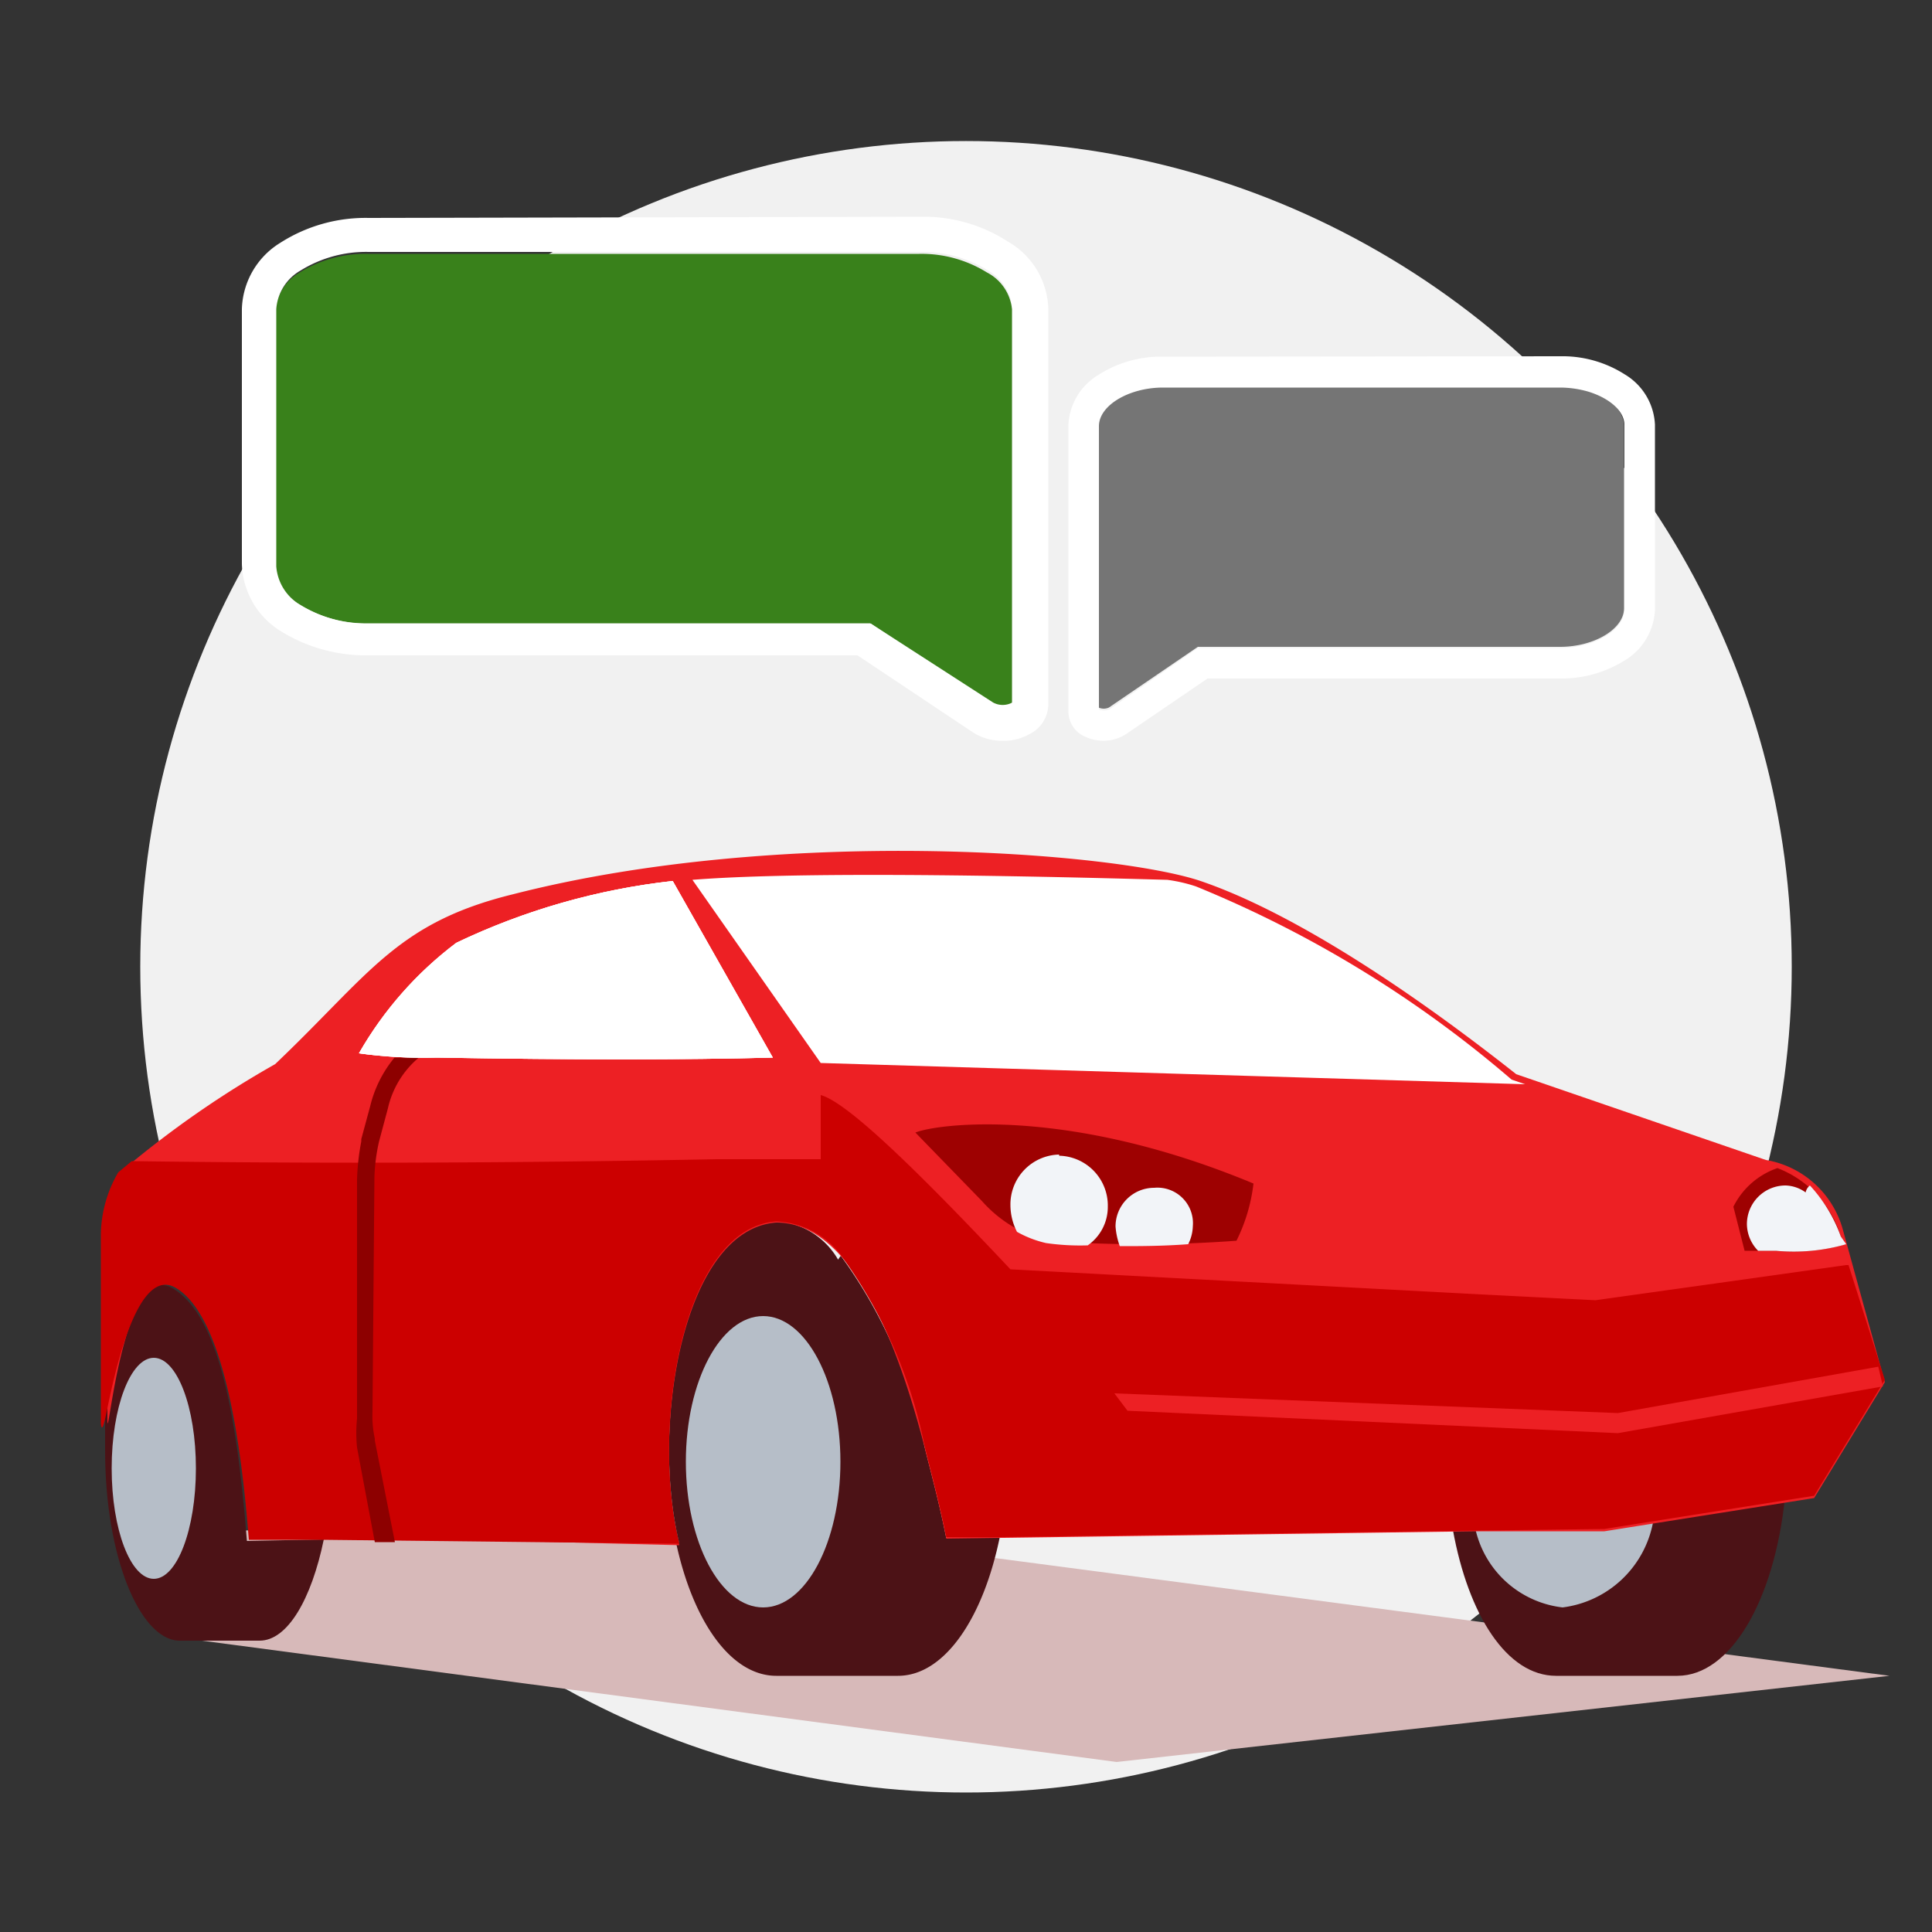 <svg id="Layer_1" data-name="Layer 1" xmlns="http://www.w3.org/2000/svg" xmlns:xlink="http://www.w3.org/1999/xlink" width="50" height="50" viewBox="0 0 50 50"><rect x="0" y="0" width="50" height="50" fill="#333333" stroke="none"/><defs><clipPath id="clip-path"><path d="M9.29,27.26a9.45,9.45,0,0,1,2.52-2.86,17.45,17.45,0,0,1,5.6-1.6L20,27.37c-2.29.06-5.2.06-8.69,0A12.26,12.26,0,0,1,9.29,27.26Z" fill="none"/></clipPath><clipPath id="clip-path-2"><rect x="2.84" y="21.71" width="46.29" height="21.72" fill="none"/></clipPath></defs><circle cx="25" cy="25.02" r="21.37" fill="#f1f1f1"/><path d="M41.13,10.11a2.72,2.72,0,0,0-.75-.11H30.1c-.89,0-1.67.46-1.67,1v7.31a.32.32,0,0,0,.27,0L31,16.74h9.37c.89,0,1.66-.46,1.66-1V11C42,10.61,41.66,10.28,41.13,10.11Z" fill="#757575"/><path d="M40.38,9.22a3,3,0,0,1,1.67.47,1.6,1.6,0,0,1,.78,1.3v4.8a1.61,1.61,0,0,1-.78,1.3,3.08,3.08,0,0,1-1.67.47H31.25L29.14,19a1.06,1.06,0,0,1-.58.17,1.13,1.13,0,0,1-.51-.12.71.71,0,0,1-.4-.62V11a1.6,1.6,0,0,1,.78-1.3,3,3,0,0,1,1.67-.47Zm0,7.55c.88,0,1.66-.46,1.66-1h0V11c0-.36-.38-.69-.92-.86a2.65,2.65,0,0,0-.74-.11H30.1c-.88,0-1.66.46-1.66,1v7.33a.36.36,0,0,0,.27,0L31,16.77Z" fill="#fff" fill-rule="evenodd"/><path d="M25.54,7.05a3.2,3.2,0,0,0-1.75-.48H9.52a3.21,3.21,0,0,0-1.76.48,1.24,1.24,0,0,0-.63,1v6.65a1.25,1.25,0,0,0,.63.95,3.21,3.21,0,0,0,1.76.48h13l3.18,2.12a.53.53,0,0,0,.49,0V8A1.21,1.21,0,0,0,25.54,7.05Z" fill="#39811b"/><path d="M23.81,5.61a4,4,0,0,1,2.27.64A2.07,2.07,0,0,1,27.13,8V18.23a.87.87,0,0,1-.51.78,1.3,1.3,0,0,1-.67.16,1.36,1.36,0,0,1-.76-.21l-3-2H9.54a4.17,4.17,0,0,1-2.28-.63,2.11,2.11,0,0,1-1-1.73V8a2.08,2.08,0,0,1,1-1.72,4.09,4.09,0,0,1,2.28-.64ZM25.7,18.18a.52.52,0,0,0,.5,0V8a1.25,1.25,0,0,0-.63-1,3.21,3.21,0,0,0-1.76-.48H9.54A3.21,3.21,0,0,0,7.78,7a1.25,1.25,0,0,0-.63,1v6.66a1.27,1.27,0,0,0,.63,1,3.3,3.3,0,0,0,1.76.48h13Z" fill="#fff" fill-rule="evenodd"/><path d="M4.32,42.34,28.9,45.6l20-2.23L20.27,39.6H6.89Q1.67,39.6,4.32,42.34Z" fill="#d7b9b9"/><path d="M25.88,39.75c-.43,2.13-1.44,3.62-2.64,3.62H20.09c-1.17,0-2.15-1.4-2.59-3.43h.08c-.74-3,.06-8.17,2.51-8.34a2,2,0,0,1,1.6,1,.86.86,0,0,1,.07-.1,12.58,12.58,0,0,1,2.16,4.9c.12.51.35,1.31.57,2.4Z" fill="#4c1216"/><path d="M20.09,31.6c-2.45.17-3.25,5.37-2.51,8.34H17.5a11.18,11.18,0,0,1-.26-2.46C17.24,34.23,18.49,31.6,20.09,31.6Z" fill="#4c1216"/><ellipse cx="19.75" cy="37.83" rx="2" ry="3.77" fill="#b6bec8"/><path d="M46.19,38.8c-.28,2.62-1.4,4.57-2.78,4.57H40.27C39,43.37,38,41.8,37.6,39.59l3.92-.05Z" fill="#4c1216"/><path d="M42.78,39.4a2.73,2.73,0,0,1-2.34,2.2,2.62,2.62,0,0,1-2.25-2l3.33,0Z" fill="#b6bec8"/><path d="M8.38,39.84c-.32,1.55-.94,2.62-1.66,2.62H4.61c-1-.06-1.89-2.18-1.89-4.92,0-.36,0-.71,0-1h0c.23-1.12.72-3.85,1.78-3.18s1.6,2.8,1.89,6.52Z" fill="#4c1216"/><ellipse cx="3.98" cy="38" rx="1.09" ry="2.86" fill="#b6bec8"/><path d="M48.78,35.77l-1.83,3-4.17.66-1.26.2-3.33,0-13.7.19c-.22-1.09-.45-1.89-.57-2.4-1-3.83-2.28-5.78-3.83-5.78-2.45.18-3.25,5.38-2.51,8.35L6.49,39.71C6.21,36,5.58,33.77,4.61,33.2c-1.43-.86-1.83,4.4-1.83,3.54V31.83a3.16,3.16,0,0,1,.46-1.6,25.69,25.69,0,0,1,3.88-2.69c2.46-2.34,3.14-3.66,6.17-4.4,6.92-1.77,15.55-1.09,17.78-.34,2,.68,4.8,2.34,8.17,5l6.46,2.22a2.5,2.5,0,0,1,2,1.83Z" fill="#ed2024" fill-rule="evenodd"/><path d="M48.78,35.71l-1.83,3-.76.12-4.67.74-3.92.05-11.72.16-1.39,0c-.22-1.09-.45-1.89-.57-2.4a12.58,12.58,0,0,0-2.16-4.9,2.22,2.22,0,0,0-1.67-.87c-2.45.17-3.25,5.37-2.51,8.34H17.5l-9.12-.1H6.44c-.29-3.72-.92-5.95-1.89-6.52S3,35.37,2.77,36.49h0c-.08.38-.13.58-.16.36V31.94a3.28,3.28,0,0,1,.45-1.6l.35-.29c4.45.06,9.48.06,15.14-.05h2.69V28.34c.63.17,2.23,1.66,4.91,4.51l12,.64,3.14.16,4-.56,2.49-.35h.06Z" fill="#c00" fill-rule="evenodd"/><path d="M25.41,31.08l-1.72-1.77c.58-.23,3.95-.68,8.75,1.32A4.48,4.48,0,0,1,32,32.11a33.53,33.53,0,0,1-4.91,0A3.36,3.36,0,0,1,25.41,31.08Z" fill="#9e0101" fill-rule="evenodd"/><path d="M29.87,30.74a1,1,0,0,0-1,1,1.87,1.87,0,0,0,.11.51c.52,0,1.09,0,1.77-.05a1.08,1.08,0,0,0,.12-.46.92.92,0,0,0-1-1Z" fill="#f2f4f8"/><path d="M27.41,29.88a1.29,1.29,0,0,0-1.26,1.32h0a1.52,1.52,0,0,0,.17.68,2.79,2.79,0,0,0,.75.29,6.17,6.17,0,0,0,1.08.06,1.21,1.21,0,0,0,.52-1,1.29,1.29,0,0,0-1.26-1.32Z" fill="#f2f4f8"/><path d="M39.47,28.06l-.35-.12a29.78,29.78,0,0,0-8.17-5,4,4,0,0,0-.74-.17c-6.06-.17-10.17-.17-12.29,0l3.32,4.74Z" fill="#fff"/><path d="M47.64,32A2.74,2.74,0,0,0,46,30.23a2,2,0,0,0-1.14,1l.29,1.14h.8a4.91,4.91,0,0,0,1.82-.17Z" fill="#9e0101" fill-rule="evenodd"/><path d="M47.64,32a3.86,3.86,0,0,0-.8-1.32.3.3,0,0,0-.11.18.93.93,0,0,0-.52-.18,1,1,0,0,0-1,1,1,1,0,0,0,.29.69h.46a4.91,4.91,0,0,0,1.82-.17Z" fill="#f2f4f8" fill-rule="evenodd"/><polygon points="48.73 35.88 48.61 35.37 41.87 36.57 28.84 36.06 29.18 36.51 41.87 37.09 48.73 35.88" fill="#ed2024" fill-rule="evenodd"/><path d="M9.69,30.46a4.83,4.83,0,0,1,.12-.92l.23-.86h0a2.4,2.4,0,0,1,.8-1.31h-.63a3.12,3.12,0,0,0-.63,1.26l-.23.85v.06a6,6,0,0,0-.11,1v6.17a3.78,3.78,0,0,0,0,.75l.46,2.45h.52l-.52-2.63v-.05a2.69,2.69,0,0,1-.06-.69Z" fill="#8d0000"/><path d="M9.29,27.26a9.45,9.45,0,0,1,2.52-2.86,17.45,17.45,0,0,1,5.6-1.6L20,27.37c-2.29.06-5.2.06-8.69,0A12.26,12.26,0,0,1,9.29,27.26Z" fill="#fff"/><g clip-path="url(#clip-path)"><rect x="2.84" y="21.71" width="46.29" height="21.72" fill="#fff"/><g clip-path="url(#clip-path-2)"><rect x="8.72" y="22.23" width="11.83" height="5.71" fill="#fff"/></g></g></svg>